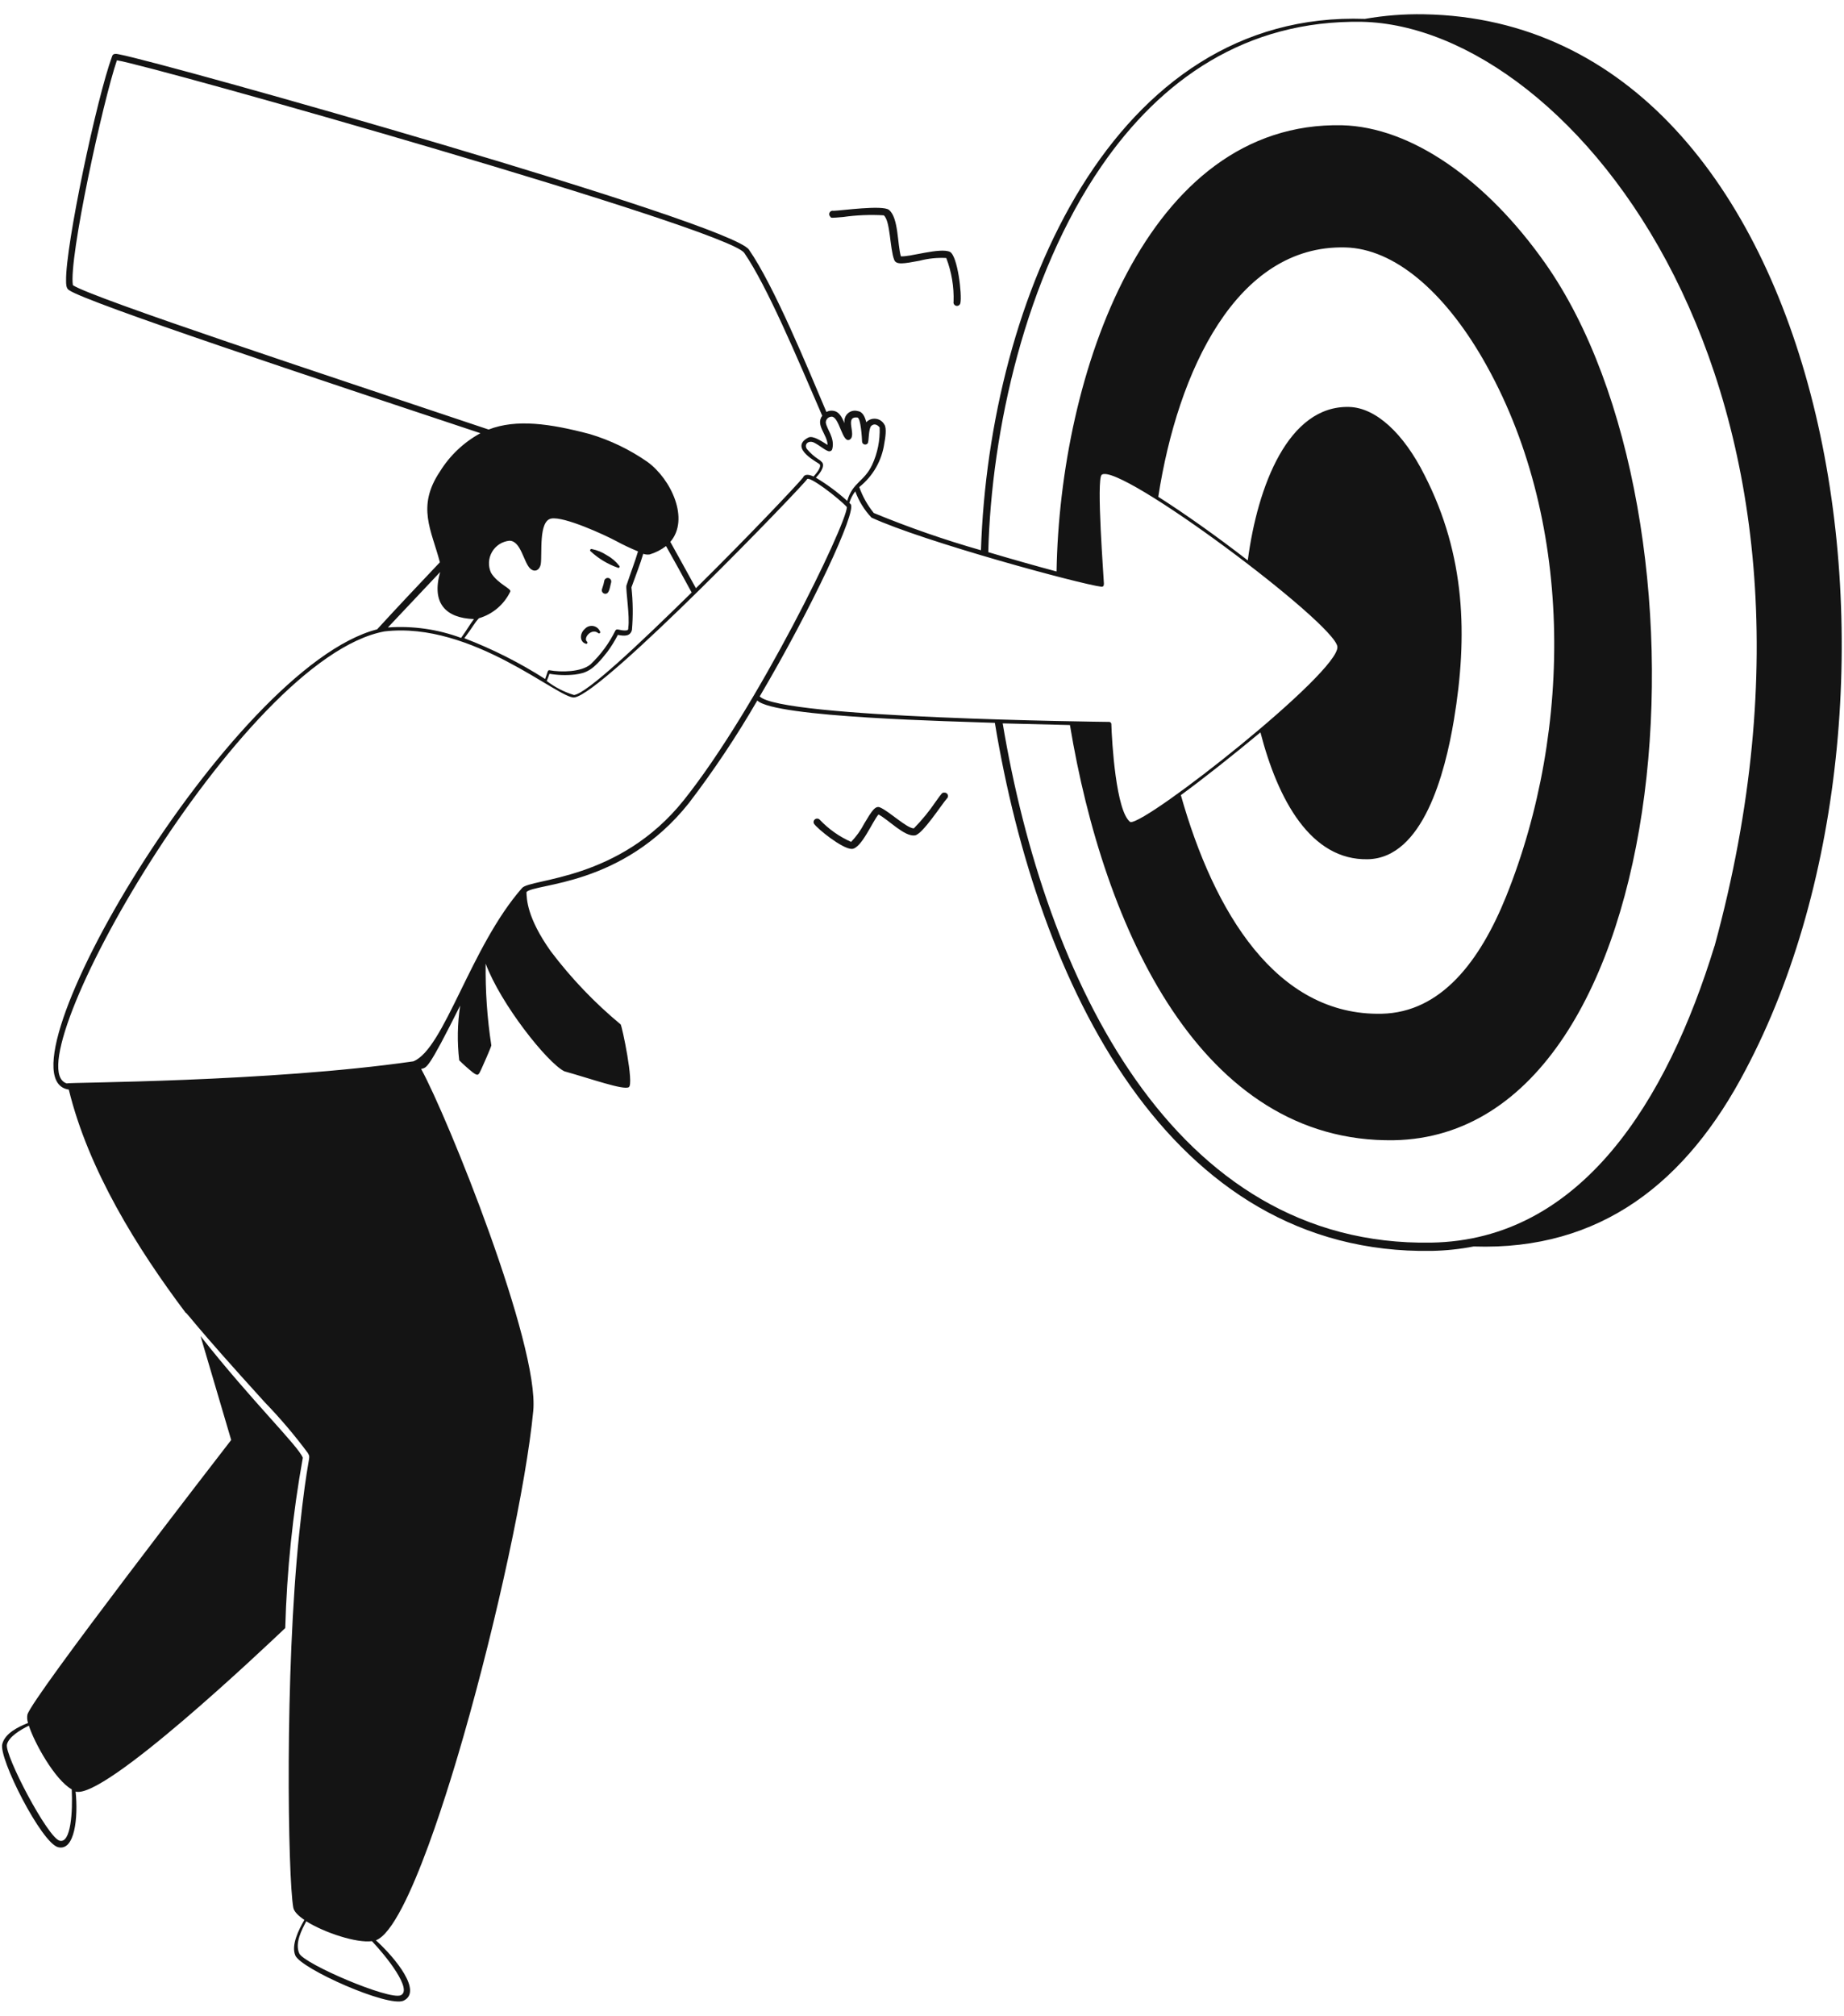 <svg width="97" height="106" viewBox="0 0 97 106" fill="none" xmlns="http://www.w3.org/2000/svg">
<path fill-rule="evenodd" clip-rule="evenodd" d="M31.796 30.5C31.769 30.654 31.728 30.805 31.675 30.951C31.662 30.98 31.655 31.011 31.656 31.043C31.658 31.074 31.667 31.105 31.684 31.132C31.7 31.159 31.723 31.181 31.75 31.197C31.778 31.212 31.809 31.221 31.84 31.221C32.055 31.221 32.071 30.907 32.154 30.594C32.158 30.55 32.147 30.505 32.121 30.468C32.096 30.432 32.058 30.405 32.015 30.394C31.972 30.383 31.926 30.387 31.886 30.407C31.846 30.427 31.814 30.46 31.796 30.5ZM31.081 28.999C31.488 29.374 31.967 29.663 32.489 29.846C32.555 29.901 32.638 29.797 32.566 29.741C32.39 29.515 32.169 29.328 31.917 29.192C31.682 29.037 31.418 28.928 31.142 28.872C31.134 28.869 31.125 28.866 31.115 28.866C31.106 28.865 31.097 28.867 31.088 28.87C31.071 28.876 31.056 28.889 31.048 28.905C31.04 28.922 31.039 28.942 31.046 28.959C31.052 28.977 31.065 28.991 31.081 28.999ZM30.795 33.839C30.802 33.845 30.811 33.849 30.82 33.852C30.829 33.854 30.838 33.855 30.847 33.853C30.857 33.852 30.865 33.848 30.873 33.843C30.881 33.838 30.887 33.832 30.893 33.824C30.898 33.816 30.901 33.807 30.902 33.798C30.904 33.789 30.903 33.78 30.901 33.771C30.898 33.762 30.894 33.753 30.888 33.746C30.883 33.739 30.875 33.733 30.867 33.729C30.68 33.526 31.114 33.025 31.455 33.278C31.51 33.344 31.615 33.278 31.56 33.196C31.529 33.124 31.48 33.061 31.419 33.012C31.357 32.963 31.285 32.93 31.207 32.916C31.13 32.902 31.051 32.907 30.976 32.931C30.901 32.955 30.834 32.996 30.779 33.053C30.46 33.328 30.509 33.751 30.795 33.839ZM44.353 11.41C45.059 11.31 45.774 11.28 46.487 11.322C46.839 11.602 46.806 13.076 47.037 13.659C47.136 13.94 47.548 13.863 48.373 13.709C48.831 13.589 49.304 13.541 49.776 13.566C50.056 14.297 50.187 15.077 50.161 15.86C50.15 15.907 50.158 15.957 50.184 15.998C50.21 16.039 50.251 16.069 50.298 16.079C50.346 16.09 50.396 16.082 50.437 16.056C50.478 16.031 50.507 15.989 50.518 15.942C50.617 15.502 50.37 13.44 49.968 13.242C49.457 13.005 47.862 13.517 47.389 13.478C47.202 12.84 47.268 11.443 46.762 11.036C46.437 10.767 44.237 11.075 43.847 11.085C43.807 11.075 43.765 11.078 43.727 11.094C43.689 11.111 43.658 11.14 43.639 11.176C43.62 11.213 43.613 11.255 43.621 11.295C43.629 11.336 43.65 11.372 43.682 11.399C43.715 11.465 43.715 11.465 44.353 11.41ZM49.66 41.676C49.561 41.676 49.561 41.676 49.226 42.144C48.884 42.649 48.498 43.122 48.071 43.557C47.708 43.557 46.773 42.661 46.3 42.458C46.041 42.337 45.849 42.656 45.464 43.299C45.281 43.654 45.048 43.98 44.771 44.267C44.149 43.991 43.589 43.595 43.121 43.101C43.091 43.068 43.05 43.047 43.006 43.042C42.962 43.037 42.917 43.047 42.88 43.072C42.843 43.096 42.816 43.133 42.804 43.176C42.791 43.218 42.795 43.264 42.813 43.304C42.989 43.574 44.303 44.636 44.804 44.636C45.304 44.636 45.904 43.172 46.212 42.826C46.762 43.117 47.576 44.003 48.126 43.926C48.522 43.877 49.55 42.276 49.803 41.995C49.834 41.97 49.855 41.936 49.864 41.897C49.873 41.858 49.869 41.818 49.853 41.782C49.837 41.746 49.809 41.716 49.774 41.697C49.74 41.678 49.7 41.671 49.66 41.676Z" fill="#141414"/>
<path fill-rule="evenodd" clip-rule="evenodd" d="M74.899 0.751C73.86 0.732 72.821 0.813 71.797 0.993C58.537 0.531 52.036 15.683 51.601 28.933C49.687 28.387 47.805 27.733 45.964 26.974C45.633 26.567 45.375 26.105 45.199 25.61C45.92 25.039 46.392 24.212 46.519 23.3C46.563 23.081 46.657 22.503 46.519 22.322C46.474 22.24 46.41 22.17 46.333 22.117C46.256 22.065 46.167 22.031 46.074 22.02C45.982 22.008 45.888 22.018 45.8 22.049C45.712 22.081 45.632 22.133 45.568 22.201C45.507 21.948 45.392 21.651 45.128 21.617C45.037 21.59 44.94 21.586 44.846 21.607C44.754 21.628 44.667 21.673 44.597 21.738C44.526 21.802 44.474 21.884 44.445 21.974C44.415 22.065 44.41 22.162 44.429 22.256C44.286 21.948 44.154 21.628 43.797 21.596C43.684 21.584 43.571 21.607 43.472 21.662C42.499 19.368 40.722 15.034 39.397 13.126C38.412 11.701 8.789 3.347 6.292 2.863C6.133 2.83 5.957 2.791 5.902 2.945C5.088 5.145 3.443 12.916 3.476 14.759C3.476 14.93 3.476 15.155 3.619 15.248C4.499 15.892 16.918 20 25.273 22.778C24.398 23.254 23.663 23.95 23.139 24.797C21.901 26.65 22.699 27.871 23.139 29.565C21.951 30.819 20.823 32.013 19.839 33.09C12.139 35.065 -0.511 56.691 3.619 57.291C4.653 61.526 7.233 65.662 9.763 69.022C9.84 69.022 10.093 69.517 13.932 73.736C14.742 74.573 15.497 75.463 16.192 76.397C16.385 76.749 16.192 76.276 15.741 80.621C14.971 87.959 15.142 98.722 15.428 100.301C15.461 100.504 15.686 100.73 16.011 100.95C15.714 101.461 15.307 102.275 15.532 102.814C15.824 103.518 20.422 105.564 21.23 105.196C22.231 104.717 20.812 102.963 19.773 102.022C21.467 101.39 23.898 92.975 24.387 91.275C26.136 85.181 27.687 78.014 28.05 74.192C28.386 70.722 23.54 58.726 22.154 56.207C22.446 56.119 22.49 56.312 24.206 52.874C24.061 53.826 24.044 54.794 24.156 55.751C24.383 55.976 24.622 56.189 24.871 56.389C25.157 56.597 25.168 56.542 25.333 56.185C25.366 56.119 25.85 55.03 25.845 54.964C25.627 53.543 25.528 52.106 25.548 50.669C26.34 52.797 28.787 55.877 29.684 56.328C31.13 56.735 32.791 57.329 33.077 57.164C33.363 56.999 32.72 53.941 32.648 53.864C31.277 52.727 30.042 51.435 28.969 50.014C27.709 48.237 27.709 47.264 27.693 46.907C28.1 46.434 32.725 46.637 36.234 42.231C37.549 40.51 38.753 38.706 39.837 36.831C40.717 37.733 50.347 37.931 52.333 38.008C54.593 51.691 61.441 66.008 75.317 65.772C76.056 65.757 76.792 65.68 77.517 65.54C84.227 65.766 88.743 62.136 91.817 56.267C102.262 36.561 96.514 1.119 74.899 0.751ZM43.764 21.909C44.165 21.953 44.314 23.339 44.699 23.113C45.084 22.888 44.396 21.881 45.095 21.953C45.282 21.953 45.342 23.053 45.348 23.224C45.351 23.258 45.364 23.29 45.386 23.317C45.408 23.343 45.438 23.362 45.472 23.37C45.505 23.378 45.54 23.376 45.572 23.364C45.604 23.352 45.632 23.329 45.65 23.3C45.711 23.196 45.683 22.53 45.832 22.393C45.98 22.256 46.151 22.322 46.272 22.476C46.297 23.154 46.161 23.829 45.876 24.445C45.458 25.33 44.847 25.363 44.567 26.337C44.057 25.877 43.505 25.468 42.917 25.116C43.071 24.956 43.406 24.566 43.258 24.323C43.204 24.258 43.139 24.202 43.065 24.159C42.832 24.007 42.623 23.821 42.444 23.608C42.279 23.361 42.532 23.13 42.823 23.273C43.115 23.416 43.461 23.73 43.626 23.73C43.662 23.73 43.697 23.719 43.725 23.697C43.753 23.675 43.773 23.643 43.78 23.608C43.929 23.02 43.483 22.564 43.439 22.217C43.439 22.175 43.448 22.134 43.464 22.095C43.481 22.057 43.505 22.022 43.535 21.993C43.566 21.964 43.602 21.942 43.641 21.928C43.68 21.913 43.722 21.907 43.764 21.909ZM3.834 14.995C3.608 13.588 5.412 5.338 6.149 3.171C7.981 3.451 38.253 12.02 39.149 13.296C40.359 15.062 41.899 18.73 43.252 21.86C42.884 22.36 43.522 22.844 43.533 23.394C43.247 23.224 42.774 22.877 42.515 23.009C41.465 23.559 43.065 24.34 43.12 24.412C43.219 24.571 42.928 24.907 42.796 25.055C42.581 24.956 42.328 24.901 42.246 25.105C41.927 25.5 39.325 28.25 36.608 30.929C36.152 30.093 35.695 29.279 35.261 28.492C36.289 27.299 35.305 25.192 34.056 24.285C33.128 23.64 32.103 23.146 31.02 22.822C28.93 22.272 27.17 22.019 25.702 22.585C17.402 19.802 4.835 15.666 3.834 14.995ZM33.215 30.885C33.424 30.302 33.671 29.68 33.836 29.119C33.946 29.158 34.063 29.169 34.177 29.152C34.488 29.059 34.778 28.91 35.035 28.712C35.47 29.477 35.926 30.313 36.383 31.154C33.633 33.855 30.883 36.456 30.195 36.544C29.677 36.387 29.191 36.137 28.76 35.807C28.82 35.659 28.87 35.527 28.903 35.428C29.348 35.504 29.802 35.517 30.25 35.467C30.85 35.384 31.191 35.252 31.95 34.273C32.157 33.992 32.342 33.694 32.5 33.382C32.846 33.453 33.154 33.465 33.242 33.123C33.306 32.378 33.297 31.628 33.215 30.885ZM26.84 31.11C26.934 30.956 26.186 30.709 25.828 30.115C25.75 29.942 25.713 29.753 25.722 29.564C25.731 29.374 25.785 29.189 25.88 29.025C25.974 28.86 26.107 28.721 26.266 28.617C26.426 28.514 26.608 28.451 26.796 28.432C27.407 28.432 27.544 29.581 27.896 29.901C28.089 30.082 28.369 30.032 28.446 29.664C28.529 29.114 28.32 27.392 28.996 27.266C29.673 27.14 31.829 28.135 32.401 28.443C32.778 28.647 33.165 28.83 33.561 28.993C33.413 29.505 33.182 30.093 32.951 30.791C32.912 31.017 33.138 32.441 33.05 32.992C33.05 33.107 33.05 33.151 32.874 33.151C32.593 33.151 32.445 33.03 32.373 33.151C32.046 33.818 31.603 34.421 31.064 34.933C30.575 35.34 29.524 35.356 28.897 35.241C28.798 35.241 28.82 35.318 28.677 35.703C27.336 34.846 25.912 34.127 24.426 33.558C24.888 32.942 24.932 32.794 25.19 32.508C25.548 32.403 25.879 32.225 26.164 31.984C26.448 31.743 26.678 31.446 26.84 31.11ZM23.155 30.076C22.682 31.727 23.458 32.502 24.932 32.551C24.723 32.821 24.613 33.041 24.255 33.541C23.026 33.086 21.713 32.898 20.405 32.992C21.076 32.282 21.962 31.336 23.155 30.076ZM21.082 104.91C20.482 105.185 15.983 103.26 15.741 102.71C15.499 102.16 15.879 101.461 16.11 101.021C17.072 101.626 18.761 102.176 19.564 102.066C20.35 102.891 21.709 104.624 21.082 104.91ZM35.97 42.072C32.577 46.324 27.902 46.181 27.462 46.692C24.75 49.778 23.364 55.167 21.742 55.806C14.113 56.906 3.498 56.906 3.509 56.966C0.589 56.053 12.661 34.597 20.224 33.2C24.838 32.651 29.409 36.776 30.212 36.671C31.702 36.501 42.356 25.424 42.449 25.203C42.543 24.983 44.099 26.177 44.55 26.661C44.517 27.596 39.848 37.221 35.97 42.072ZM39.963 36.616C42.713 31.957 45.078 26.892 44.748 26.512C44.726 26.487 44.702 26.463 44.677 26.441C44.744 26.222 44.85 26.017 44.99 25.836C45.178 26.349 45.468 26.819 45.843 27.216C48.593 28.482 56.843 30.72 57.943 30.852C58.02 30.852 58.069 30.819 58.069 30.692C58.069 30.478 57.657 25.192 57.954 24.962C58.867 24.274 70.252 32.788 70.351 34.009C70.455 35.351 60.346 43.321 59.461 43.227C58.702 42.677 58.487 38.992 58.46 38.062C58.457 38.035 58.445 38.009 58.425 37.99C58.404 37.971 58.378 37.959 58.35 37.958C57.904 37.953 41.025 37.76 39.963 36.616ZM74.938 24.989C73.838 22.789 72.375 21.436 70.972 21.398C67.766 21.309 66.149 25.567 65.637 29.466C64.059 28.239 62.337 27.018 60.929 26.122C61.947 19.522 65.043 12.867 70.763 13.01C73.348 13.07 75.955 15.336 77.996 18.862C82.792 27.156 82.775 38.316 79.228 47.132C77.858 50.526 75.812 53.237 72.677 53.303C67.139 53.419 63.85 47.952 62.117 41.808C63.355 40.901 64.867 39.702 66.303 38.508C67.216 42.044 68.948 45.251 71.957 45.179C74.844 45.114 76.01 40.691 76.483 37.837C77.209 33.459 77.099 29.213 74.938 24.989ZM90.189 49.739C87.692 57.879 83.171 65.205 75.295 65.337C61.683 65.579 54.978 51.4 52.745 38.035L56.282 38.123C58.058 48.837 63.184 60.123 73.332 59.953C88.462 59.661 90.673 27.162 81.274 13.829C78.172 9.43 74.217 6.68 70.604 6.586C60.28 6.361 55.754 19.698 55.578 30.049C54.527 29.768 53.262 29.411 51.986 29.032C52.146 22.663 53.928 14.566 57.937 8.742C61.056 4.205 65.527 1.042 71.649 1.147C82.682 1.389 98.225 20.336 90.189 49.755V49.739Z" fill="#141414"/>
<path fill-rule="evenodd" clip-rule="evenodd" d="M10.55 70.254C10.946 71.585 11.468 73.356 12.161 75.715C11.534 76.524 1.711 89.223 1.442 90.153C1.416 90.3 1.427 90.451 1.475 90.593C0.925 90.813 0.27 91.143 0.122 91.693C-0.093 92.424 2.184 96.912 3.059 97.127C3.933 97.341 4.12 95.57 3.977 94.201C5.468 94.646 13.877 86.671 15.005 85.604C15.087 82.601 15.396 79.608 15.929 76.65C15.692 76.029 13.267 73.697 10.55 70.254ZM3.141 96.786C2.503 96.626 0.232 92.27 0.364 91.726C0.463 91.324 1.062 90.956 1.519 90.736C1.805 91.632 2.888 93.59 3.774 94.085C3.829 95.262 3.73 96.934 3.141 96.786Z" fill="#141414"/>
</svg>

